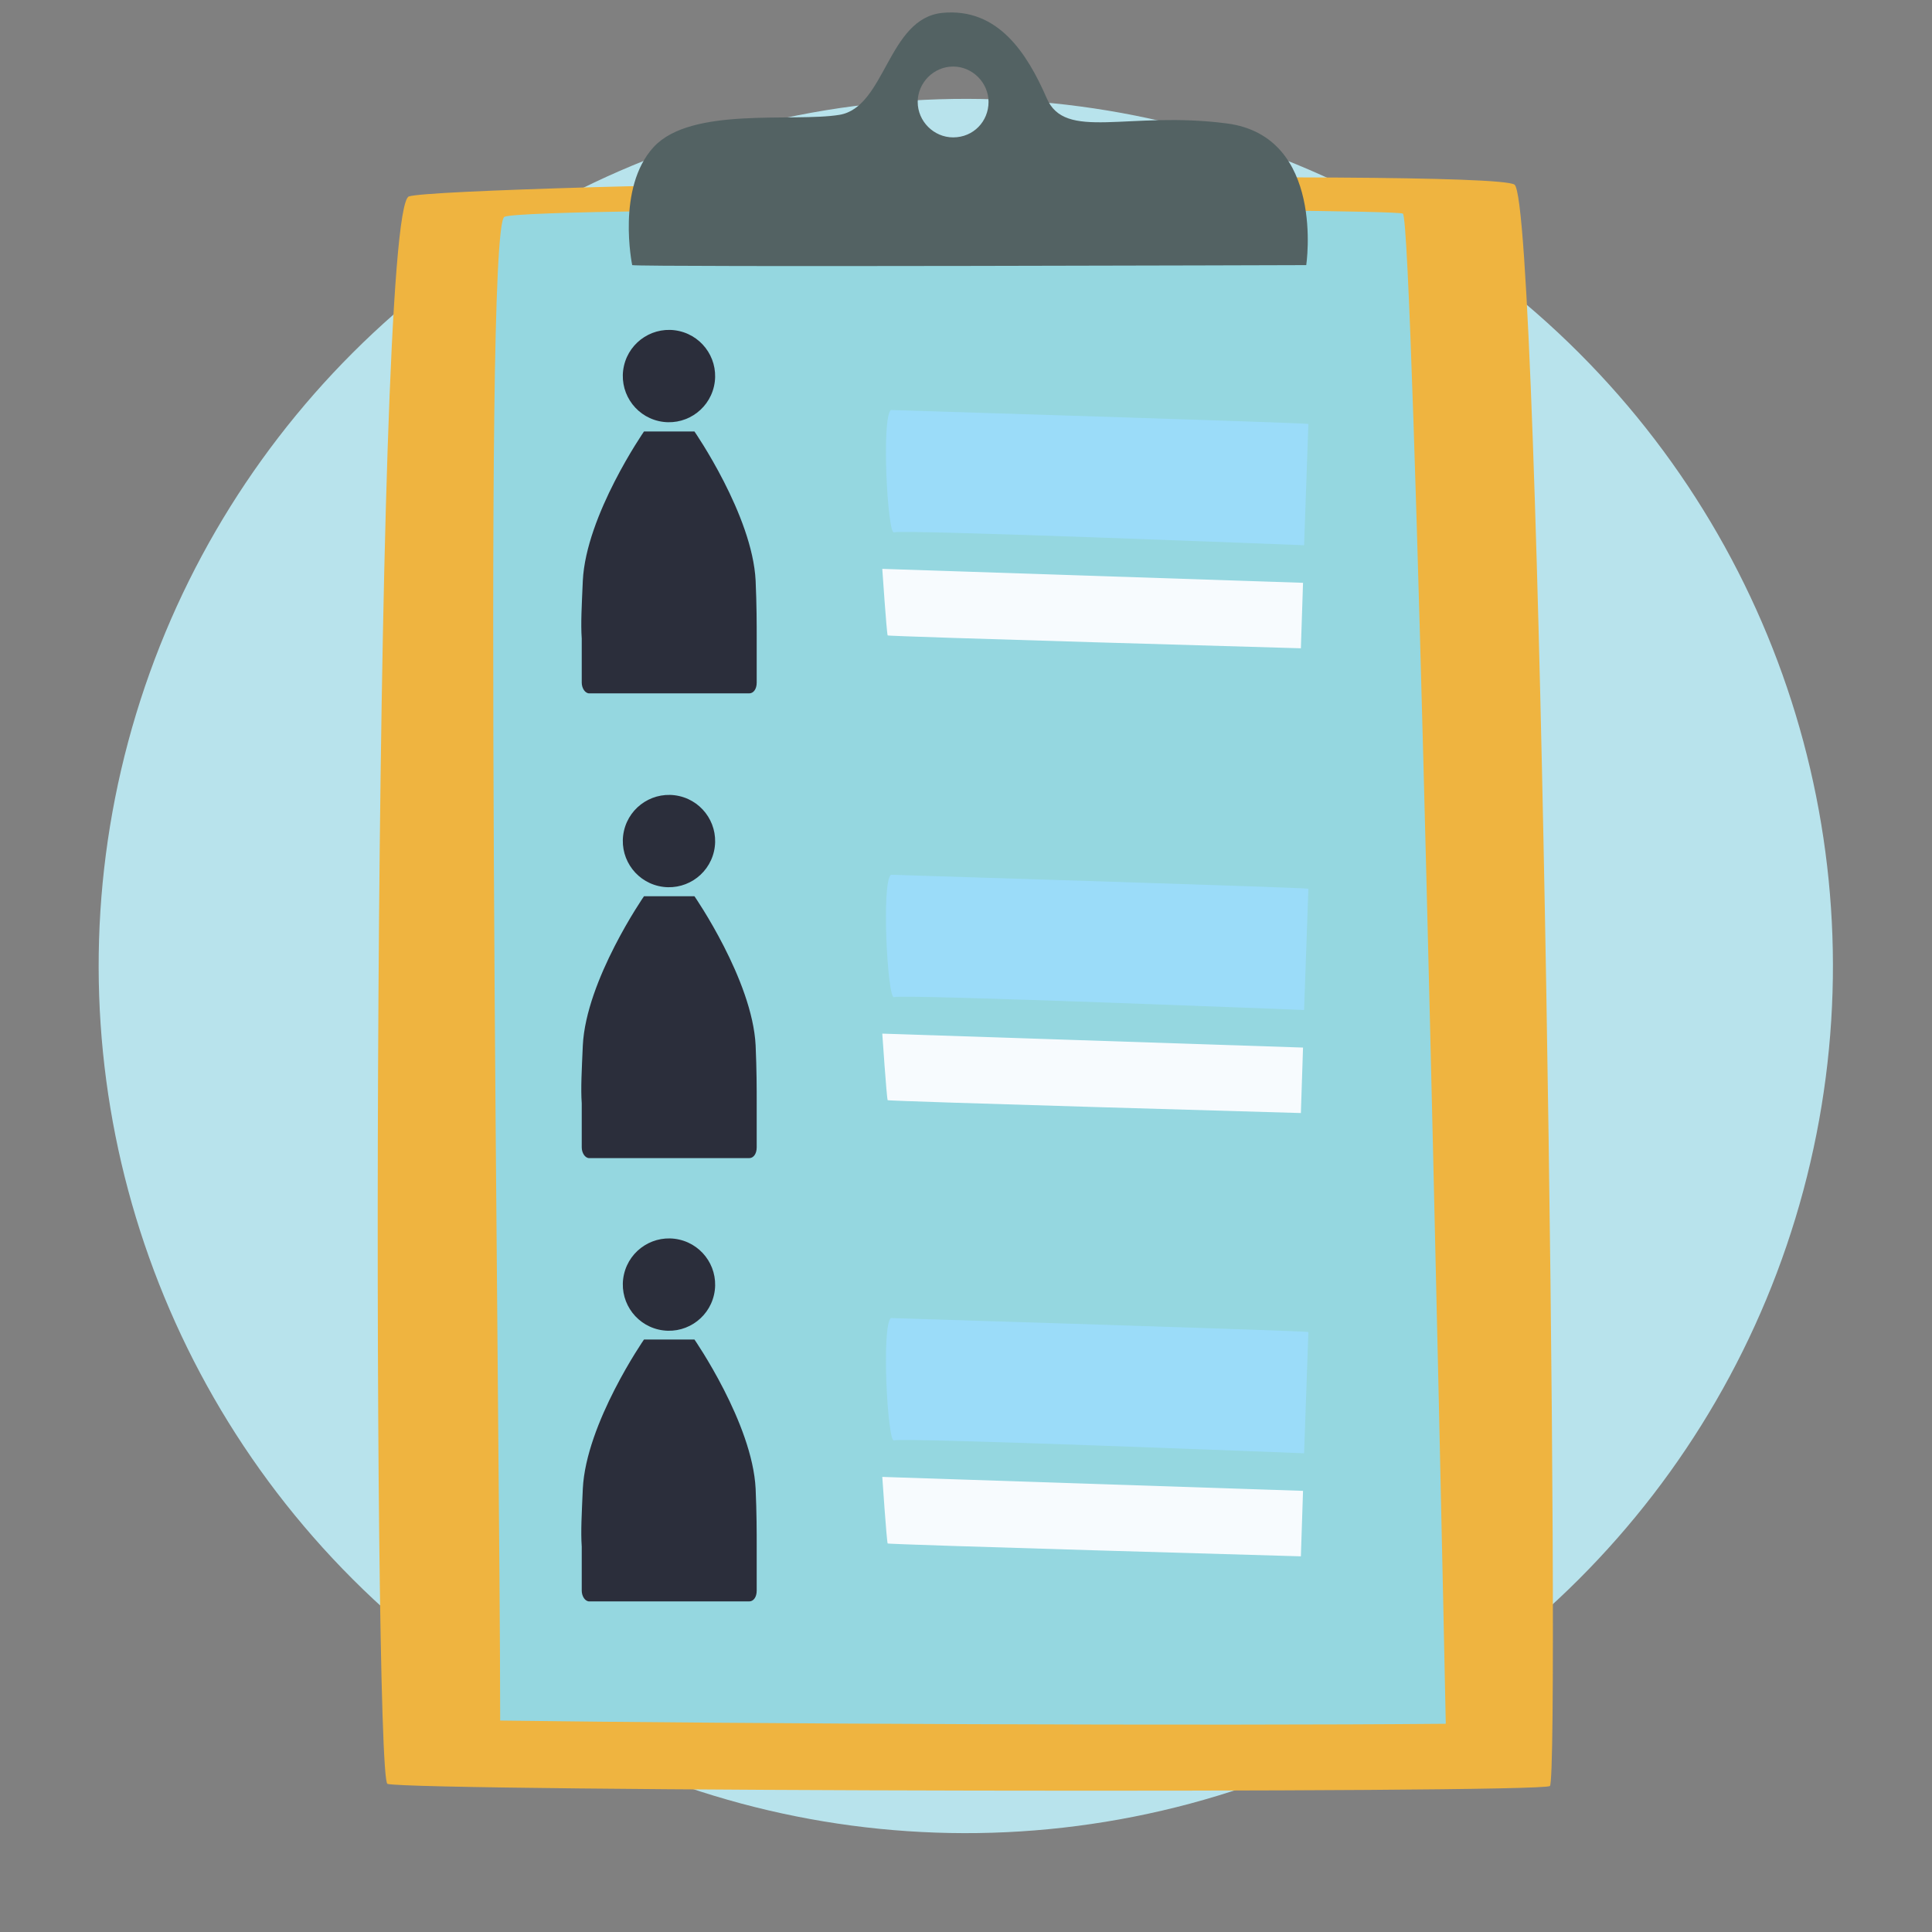 <?xml version="1.0" encoding="utf-8"?>
<!-- Generator: Adobe Illustrator 24.1.0, SVG Export Plug-In . SVG Version: 6.00 Build 0)  -->
<svg version="1.1" id="Layer_1" xmlns="http://www.w3.org/2000/svg" xmlns:xlink="http://www.w3.org/1999/xlink" x="0px" y="0px"
	 viewBox="0 0 180 180" style="enable-background:new 0 0 180 180;" xml:space="preserve">
<rect x="0" y="0" width="180" height="180" fill="#808080" stroke="none"/>
<style type="text/css">
	.st0{opacity:0.7;fill:#B8E3EC;}
	.st1{opacity:0.7;fill:#71CCD6;}
	.st2{fill:#B8E3EC;}
	.st3{fill:#C2E8FB;}
	.st4{fill:#1B1E28;}
	.st5{fill:#00989A;}
	.st6{fill:#71CCD6;}
	.st7{fill:#FFFFFF;}
	.st8{fill:#EE6B65;}
	.st9{fill:#E46660;}
	.st10{fill:#F2B540;}
	.st11{fill:#F37C77;}
	.st12{fill:#4E546C;}
	.st13{fill:#73CCD6;}
	.st14{fill:#ED6C65;}
	.st15{fill:#FECD9B;}
	.st16{fill:#FAAB5A;}
	.st17{fill:#989898;}
	.st18{fill:#D4615A;}
	.st19{fill:#7D7D7D;}
	.st20{fill:#F7C058;}
	.st21{fill:#30BEC1;}
	.st22{fill:#DB9E82;}
	.st23{fill:#FBBD9A;}
	.st24{fill:#D49372;}
	.st25{fill:#FAAF83;}
	.st26{fill:#FBC29F;}
	.st27{fill:#05898B;}
	.st28{fill:#2B2E3B;}
	.st29{fill:#FFFDFB;}
	.st30{fill:#00ABAA;}
	.st31{fill:#F69322;}
	.st32{clip-path:url(#SVGID_2_);}
	.st33{fill:#5B6B6C;}
	.st34{fill:#0C0C0D;}
	.st35{fill:#FDB628;}
	.st36{fill:#434343;}
	.st37{opacity:0.69;}
	.st38{fill:#F2FAFB;}
	.st39{fill:#007172;}
	.st40{clip-path:url(#SVGID_4_);}
	.st41{fill:#131617;}
	.st42{fill:#DAD9D8;}
	.st43{fill:#393E4F;}
	.st44{fill:#727373;}
	.st45{fill:#838383;}
	.st46{fill:#444644;}
	.st47{opacity:0.34;}
	.st48{fill:#F38B20;}
	.st49{fill:#FCAF21;}
	.st50{fill:#438E49;}
	.st51{fill:#51B159;}
	.st52{fill:#7EC67E;}
	.st53{opacity:0.26;}
	.st54{fill:#2B582F;}
	.st55{fill:#D66059;}
	.st56{fill:#546161;}
	.st57{fill:#F79520;}
	.st58{fill:#EEBF97;}
	.st59{opacity:0.54;}
	.st60{fill:#FFE9BF;}
	.st61{fill:#FFF2D3;}
	.st62{fill:#C46328;}
	.st63{fill:#61BD64;}
	.st64{fill:#FCB24D;}
	.st65{fill:#454E50;}
	.st66{fill:#68787A;}
	.st67{fill:#B4BBBC;}
	.st68{fill:#2E2A26;}
	.st69{fill:#F0B98E;}
	.st70{fill:#E58325;}
	.st71{fill:#FCB222;}
	.st72{clip-path:url(#SVGID_6_);}
	.st73{fill:none;}
	.st74{fill:#313A3B;}
	.st75{fill:#96A0A0;}
	.st76{fill:#D2D6D6;}
	.st77{fill:#332716;}
	.st78{fill:#A5712A;}
	.st79{fill:#E4A938;}
	.st80{fill:#FFF2E4;}
	.st81{clip-path:url(#SVGID_8_);fill:#FAA73D;}
	.st82{fill:#003444;}
	.st83{fill:#FFD5A0;}
	.st84{fill:#00485D;}
	.st85{fill:#061516;}
	.st86{fill:#45C8F5;}
	.st87{fill:#59CAF0;}
	.st88{fill:#9BDCF9;}
	.st89{clip-path:url(#SVGID_10_);}
	.st90{fill:#0A1014;}
	.st91{fill:#FAA73D;}
	.st92{fill:#F47D44;}
	.st93{fill:#1C9CC2;}
	.st94{fill:#00526A;}
	.st95{fill:#006E8D;}
	.st96{fill:#121212;}
	.st97{fill:#0093BC;}
	.st98{fill:#FEDAB2;}
	.st99{fill:#04303E;}
	.st100{fill:#74D1F6;}
	.st101{fill:#85BFD6;}
	.st102{fill:#005D72;}
	.st103{fill:#FFF8EA;}
	.st104{fill:#00516D;}
	.st105{fill:#009BDC;}
	.st106{fill:#00C3F3;}
	.st107{fill:#D4D4D4;}
	.st108{fill:#008FB7;}
	.st109{fill:#F36C46;}
	.st110{fill:#F47D43;}
	.st111{fill:#DFF3FD;}
	.st112{fill:#F2FAFE;}
	.st113{fill:#D9F1FD;}
	.st114{fill:#97A3A4;}
	.st115{clip-path:url(#SVGID_12_);}
	.st116{fill:#8E5723;}
	.st117{fill:#264445;}
	.st118{fill:#E5F5FD;}
	.st119{fill:#62CCF3;}
	.st120{fill:#007C99;}
	.st121{fill:#FFECDA;}
	.st122{fill:#F79140;}
	.st123{fill:#FFCC3F;}
	.st124{fill:#1D4C5D;}
	.st125{fill:#1EC1E3;}
	.st126{fill:#B0D2E2;}
	.st127{fill:#FFF7F0;}
	.st128{fill:#F58043;}
	.st129{fill:#F58142;}
	.st130{fill:#FEC875;}
	.st131{opacity:0.5;}
	.st132{fill:#95D1EB;}
	.st133{fill:#42C3D3;}
	.st134{fill:#2E3544;}
	.st135{fill:#07212A;}
	.st136{fill:#D2D5D5;}
	.st137{fill:#51C9F1;}
	.st138{fill:#A9ABAE;}
	.st139{fill:#E7E8E8;}
	.st140{fill:#403F41;}
	.st141{clip-path:url(#SVGID_14_);fill:#3D3D3D;}
	.st142{fill:#FFDC37;}
	.st143{fill:#18C3F4;}
	.st144{fill:#005067;}
	.st145{fill:#006C89;}
	.st146{clip-path:url(#SVGID_16_);fill:#8E5723;}
	.st147{fill:#DCF2FD;}
	.st148{fill:#F47945;}
	.st149{fill:#BDE7FB;}
	.st150{fill:#F7FBFE;}
	.st151{fill:#0084BC;}
	.st152{fill:#FBAB3B;}
	.st153{fill:#FED8AA;}
	.st154{fill:#003B4A;}
	.st155{fill:#A7BAC1;}
	.st156{fill:#F68A42;}
	.st157{fill:#F78E40;}
	.st158{fill:#F37674;}
	.st159{fill:#EBEBEB;}
	.st160{fill:#D16035;}
	.st161{fill:#E6E6E6;}
	.st162{fill:#536263;}
	.st163{fill:#C65954;}
	.st164{fill:#FEDBB5;}
	.st165{fill:#F1F3F3;}
	.st166{fill:#004760;}
	.st167{fill:#F2F2F2;}
	.st168{fill:#B9B9B9;}
	.st169{fill:#A14542;}
	.st170{fill:#474E64;}
	.st171{fill:#FAAA5A;}
	.st172{fill:#D47428;}
	.st173{fill:#69787A;}
	.st174{fill:#31BEC2;}
	.st175{opacity:0.5;fill:#D47428;}
	.st176{fill:#D79F30;}
	.st177{fill:#0A0A0B;}
	.st178{fill:#F5928F;}
	.st179{fill:none;stroke:#007172;stroke-width:5;stroke-linecap:round;stroke-miterlimit:10;}
	.st180{fill:none;stroke:#007172;stroke-width:5;stroke-linecap:round;stroke-miterlimit:10;stroke-dasharray:4.2,6.301;}
	.st181{fill:none;stroke:#007172;stroke-width:5;stroke-linecap:round;stroke-miterlimit:10;stroke-dasharray:4,6;}
	.st182{opacity:0.5;fill:#F69322;}
	.st183{fill:#FECE9A;}
	.st184{fill:#FFF8EC;}
	.st185{fill:#CF965E;}
	.st186{fill:#945F37;}
	.st187{fill:#EFB440;}
	.st188{fill:#FCBB79;}
	.st189{fill:#FFEBD8;}
	.st190{fill:#C45853;}
	.st191{fill:#3E3F43;stroke:#3E3F43;stroke-width:2;stroke-miterlimit:10;}
	.st192{fill:#F08F2C;}
	.st193{fill:#FFD397;}
	.st194{clip-path:url(#SVGID_18_);}
	.st195{clip-path:url(#SVGID_20_);}
	.st196{fill:#FFD39A;}
	.st197{fill:#686A73;}
	.st198{fill:#E9F6FA;}
	.st199{fill:#BEC0C9;}
	.st200{fill:#F4CDA6;}
	.st201{fill:#8D5935;}
	.st202{fill:#E8E7E7;}
	.st203{fill:#CFCFCE;}
	.st204{fill:#5B5B5B;}
	.st205{fill:#96D7E0;}
	.st206{fill:#B7842C;}
	.st207{fill:#FFDFA1;}
	.st208{fill:#B8534E;}
	.st209{fill:#F8B0AE;}
	.st210{fill:none;stroke:#EE6B65;stroke-width:9;stroke-linecap:round;stroke-miterlimit:10;}
	.st211{fill:none;stroke:#EE6B65;stroke-width:14;stroke-miterlimit:10;}
	.st212{fill:#C8912D;}
	.st213{clip-path:url(#SVGID_24_);}
	.st214{fill:#F2B53E;}
	.st215{fill:#95D7E0;}
	.st216{fill:#A37659;}
	.st217{fill:none;stroke:#2B2E3B;stroke-width:2;stroke-miterlimit:10;}
	.st218{fill:#E6F5F8;}
	.st219{fill:#444F4F;}
	.st220{fill:none;stroke:#444F4F;stroke-width:4;stroke-miterlimit:10;}
	.st221{fill:none;stroke:#2B2E3B;stroke-width:6;stroke-linecap:round;stroke-miterlimit:10;}
</style>
<g id="XMLID_1054_">
	<ellipse transform="matrix(0.707 -0.707 0.707 0.707 -37.279 90)" class="st2" cx="90" cy="90" rx="80.8" ry="80.8"/>
</g>
<g>
	<g>
		<path class="st187" d="M36.1,166.2c-1.4-0.4-1.5-146.7,2-147.9c3.5-1.1,100.6-2.7,103-1.1c2.5,1.7,4.3,148.4,3.3,149.2
			C143.5,167.1,38.6,166.9,36.1,166.2z"/>
		<path class="st215" d="M130.7,19.9c-1.1-0.5-81.4-0.7-83.7,0.3c-2.1,0.9-0.4,112.8-0.4,140.1c22.4,0.3,65.9,0.5,88.1,0.3
			C134.3,140.9,131.7,20.3,130.7,19.9z"/>
		<path class="st88" d="M83,38.2c0,0,38.9,1.2,38.9,1.3c0,0-0.4,11.3-0.4,11.3s-37.7-1.5-38.2-1.2C82.7,49.9,82.1,39,83,38.2z"/>
		<path class="st150" d="M82.2,53l39.2,1.3l-0.2,6.1c0,0-38.6-1.1-38.5-1.2C82.6,58.9,82.2,53,82.2,53z"/>
		<g id="XMLID_1056_">
			<ellipse transform="matrix(0.223 -0.975 0.975 0.223 14.309 87.975)" class="st28" cx="62.3" cy="35" rx="4.3" ry="4.3"/>
		</g>
		<g id="XMLID_1055_">
			<path class="st28" d="M70.5,59.5c0-1.4,0-3.1-0.1-5.4c-0.3-6.1-5.7-13.9-5.7-13.9h-0.9h-2.9H60c0,0-5.4,7.8-5.7,13.9
				c-0.1,2.3-0.2,4-0.1,5.4c0,0,0,0,0,0v4.1c0,0.5,0.3,1,0.7,1h14.9c0.4,0,0.7-0.4,0.7-1L70.5,59.5C70.5,59.5,70.5,59.5,70.5,59.5z"
				/>
		</g>
		<path class="st88" d="M83,81.5c0,0,38.9,1.2,38.9,1.3c0,0-0.4,11.3-0.4,11.3s-37.7-1.5-38.2-1.2C82.7,93.2,82.1,82.3,83,81.5z"/>
		<path class="st150" d="M82.2,96.3l39.2,1.3l-0.2,6.1c0,0-38.6-1.1-38.5-1.2C82.6,102.2,82.2,96.3,82.2,96.3z"/>
		<g id="XMLID_1058_">
			
				<ellipse transform="matrix(0.223 -0.975 0.975 0.223 -27.908 121.642)" class="st28" cx="62.3" cy="78.3" rx="4.3" ry="4.3"/>
		</g>
		<g id="XMLID_1057_">
			<path class="st28" d="M70.5,102.8c0-1.4,0-3.1-0.1-5.4c-0.3-6.1-5.7-13.9-5.7-13.9h-0.9h-2.9H60c0,0-5.4,7.8-5.7,13.9
				c-0.1,2.3-0.2,4-0.1,5.4c0,0,0,0,0,0v4.1c0,0.5,0.3,1,0.7,1h14.9c0.4,0,0.7-0.4,0.7-1L70.5,102.8
				C70.5,102.8,70.5,102.8,70.5,102.8z"/>
		</g>
		<path class="st88" d="M83,122.8c0,0,38.9,1.2,38.9,1.3c0,0-0.4,11.3-0.4,11.3s-37.7-1.5-38.2-1.2C82.7,134.5,82.1,123.6,83,122.8z
			"/>
		<path class="st150" d="M82.2,137.6l39.2,1.3l-0.2,6.1c0,0-38.6-1.1-38.5-1.2C82.6,143.5,82.2,137.6,82.2,137.6z"/>
		<g id="XMLID_1060_">
			
				<ellipse transform="matrix(0.223 -0.975 0.975 0.223 -68.175 153.754)" class="st28" cx="62.3" cy="119.6" rx="4.3" ry="4.3"/>
		</g>
		<g id="XMLID_1059_">
			<path class="st28" d="M70.5,144.1c0-1.4,0-3.1-0.1-5.4c-0.3-6.1-5.7-13.9-5.7-13.9h-0.9h-2.9H60c0,0-5.4,7.8-5.7,13.9
				c-0.1,2.3-0.2,4-0.1,5.4c0,0,0,0,0,0v4.1c0,0.5,0.3,1,0.7,1h14.9c0.4,0,0.7-0.4,0.7-1L70.5,144.1
				C70.5,144.1,70.5,144.1,70.5,144.1z"/>
		</g>
	</g>
	<path class="st162" d="M114.3,11.5c-9.2-1.2-15.1,1.7-16.8-2.4c-1.8-4.1-4.5-8.4-9.7-7.9c-5.1,0.5-5.3,8.8-9.6,9.5
		c-4.3,0.7-13.8-0.8-17.3,3c-3.5,3.8-2,11-2,11c0.8,0.2,62.8,0,62.8,0S123.5,12.7,114.3,11.5z M88.8,12.8c-1.8,0-3.3-1.5-3.3-3.3
		c0-1.8,1.5-3.3,3.3-3.3c1.8,0,3.3,1.5,3.3,3.3C92.1,11.3,90.7,12.8,88.8,12.8z"/>
</g>
</svg>

